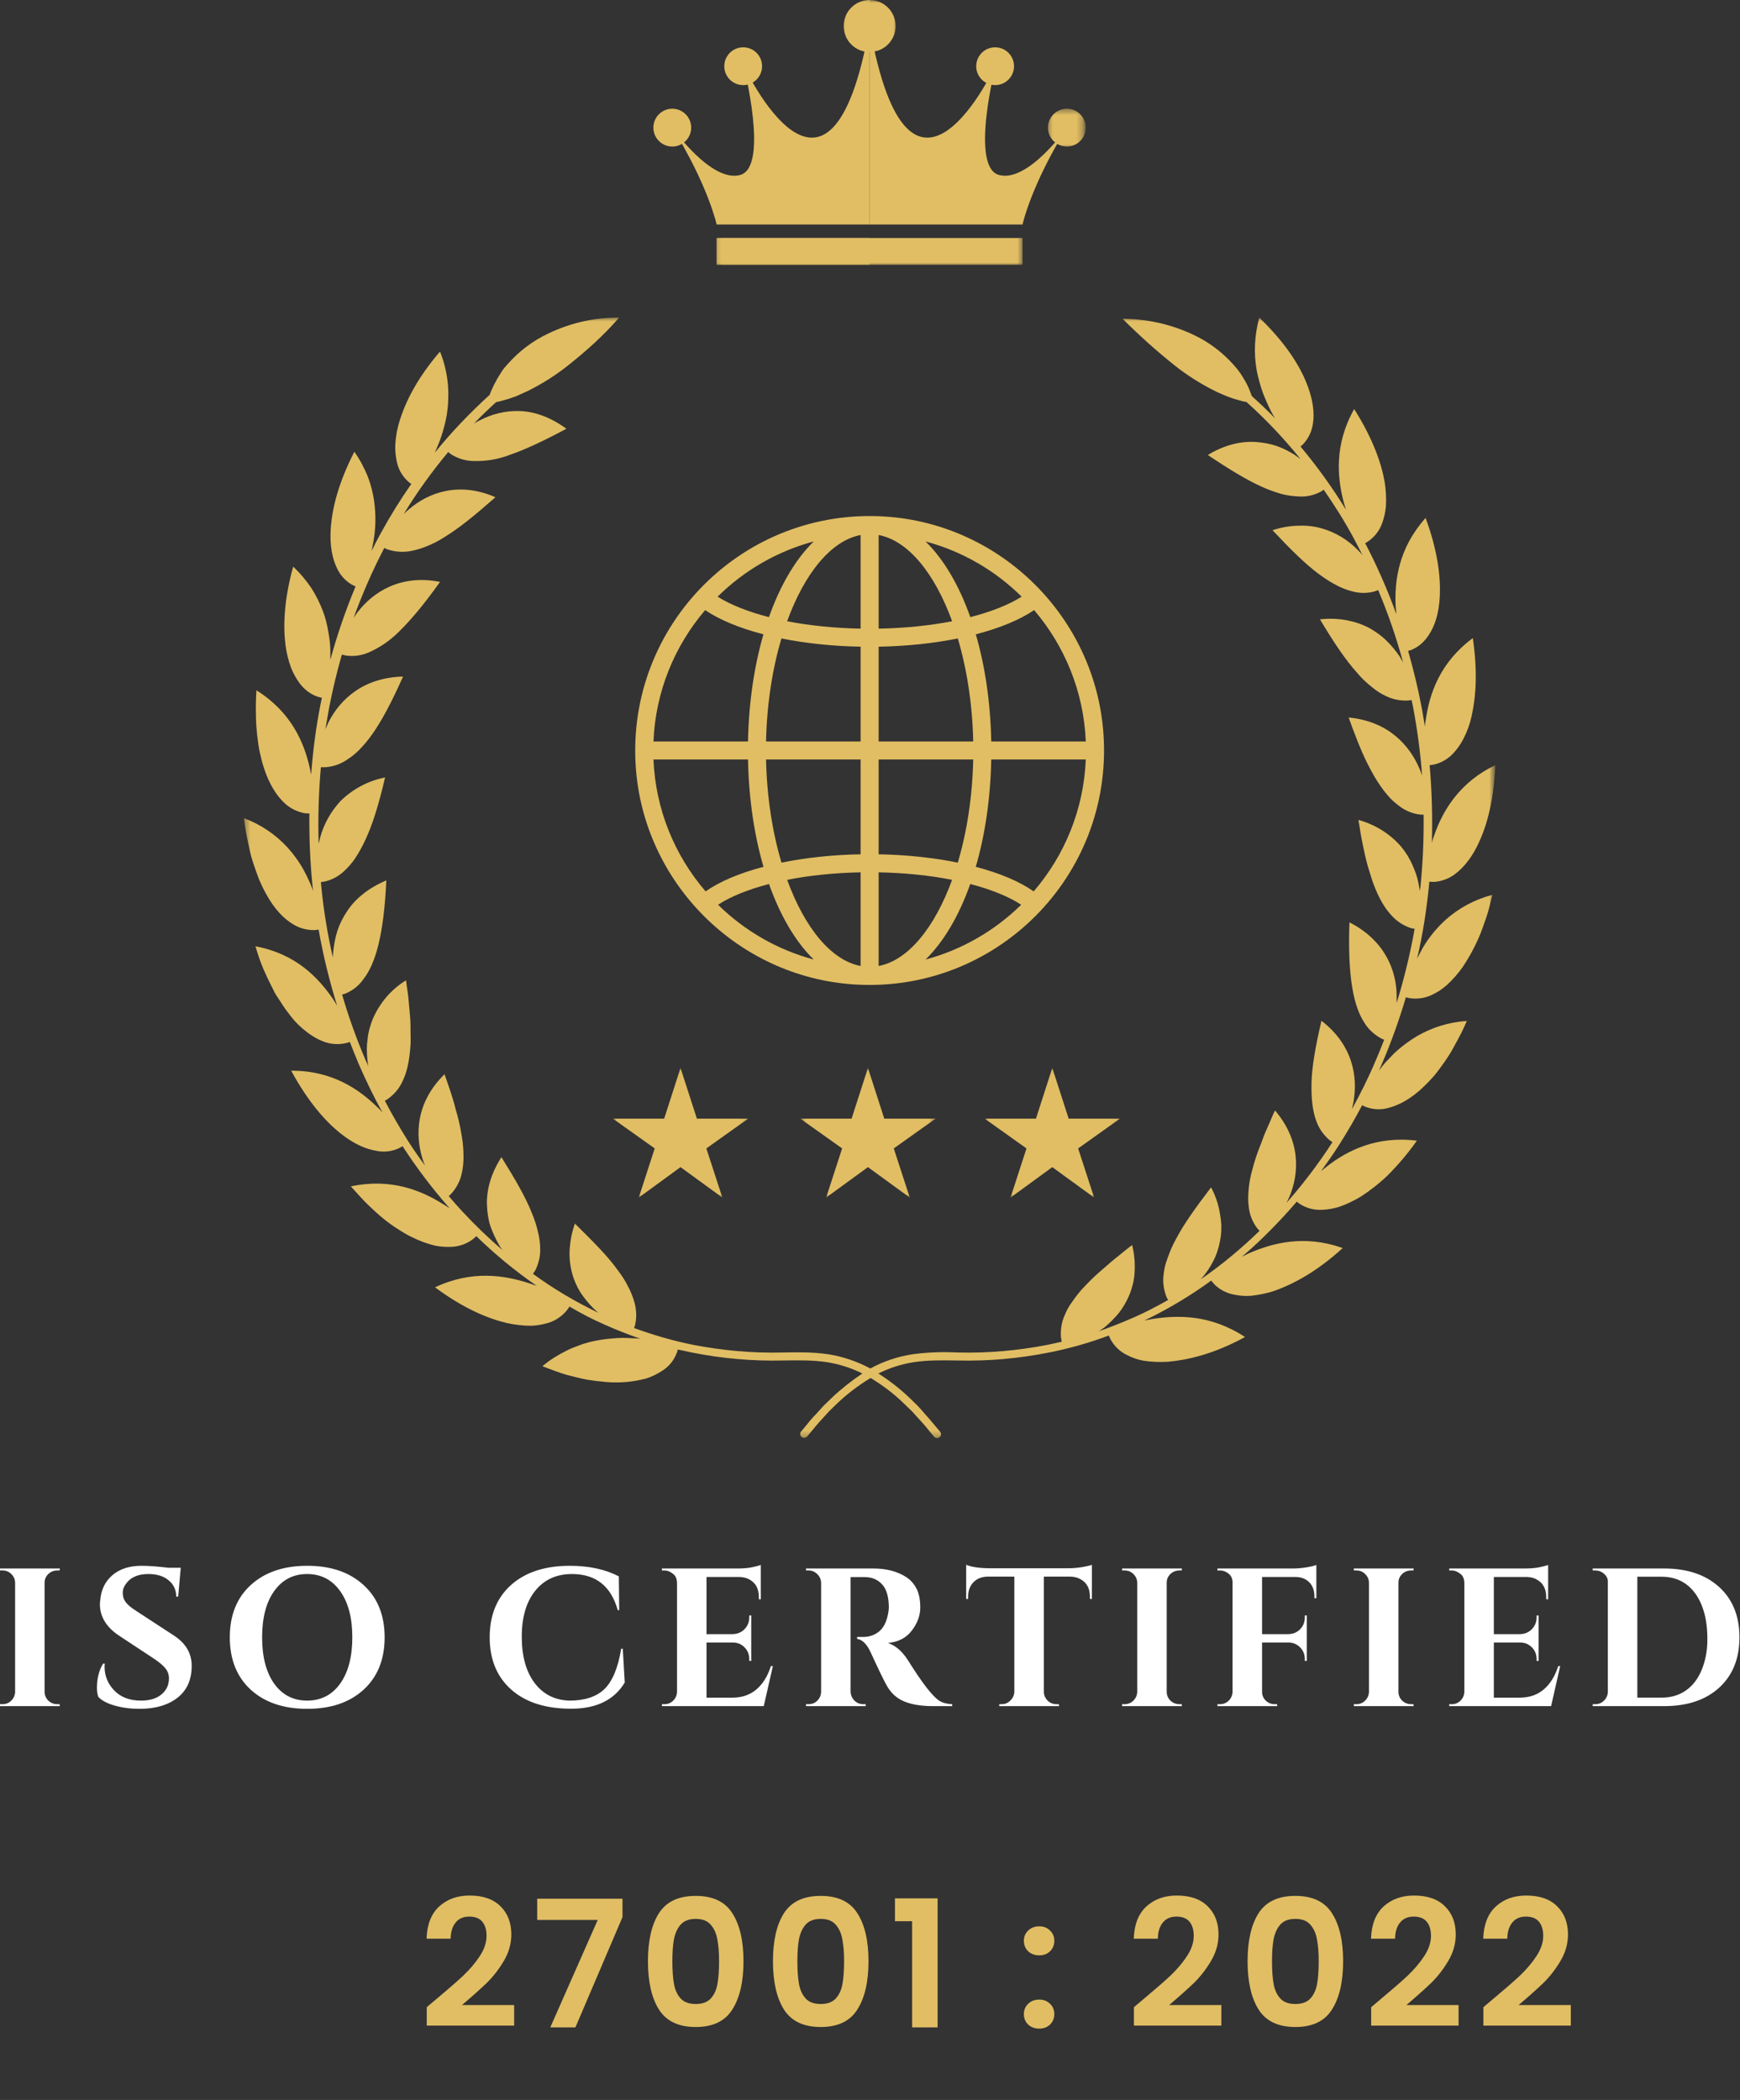 <svg width="295" height="356" viewBox="0 0 295 356" fill="none" xmlns="http://www.w3.org/2000/svg">
<rect x="0" y="0" width="295" height="356" fill="#333333" stroke="none"/>
<path d="M147.432 4.412V38.063H121.5C121.5 38.063 120.073 31.454 113.984 21.636C113.984 21.636 120.594 31.053 125.521 29.652C130.448 28.245 126.041 11.021 126.041 11.021C126.041 11.021 140.672 42.714 147.432 4.412Z" fill="#E1BE64"/>
<path d="M147.43 4.412V38.063H173.357C173.357 38.063 174.784 31.454 180.878 21.636C180.878 21.636 174.263 31.053 169.336 29.652C164.409 28.245 168.821 11.021 168.821 11.021C168.821 11.021 154.19 42.714 147.43 4.412Z" fill="#E1BE64"/>
<path d="M117.184 21.635C117.184 19.869 115.747 18.432 113.981 18.432C112.21 18.432 110.773 19.869 110.773 21.635C110.773 23.406 112.21 24.843 113.981 24.843C115.747 24.843 117.184 23.406 117.184 21.635Z" fill="#E1BE64"/>
<path d="M129.203 11.225C129.203 9.454 127.771 8.021 126 8.021C124.229 8.021 122.797 9.454 122.797 11.225C122.797 12.995 124.229 14.428 126 14.428C127.771 14.428 129.203 12.995 129.203 11.225Z" fill="#E1BE64"/>
<mask id="mask0_141_9345" style="mask-type:luminance" maskUnits="userSpaceOnUse" x="177" y="18" width="7" height="8">
<path d="M177.438 18.428H183.729V25.094H177.438V18.428Z" fill="white"/>
</mask>
<g mask="url(#mask0_141_9345)">
<path d="M177.672 21.635C177.672 19.869 179.109 18.432 180.88 18.432C182.651 18.432 184.083 19.869 184.083 21.635C184.083 23.406 182.651 24.843 180.88 24.843C179.109 24.843 177.672 23.406 177.672 21.635Z" fill="#E1BE64"/>
</g>
<path d="M165.508 11.225C165.508 9.454 166.946 8.021 168.716 8.021C170.482 8.021 171.919 9.454 171.919 11.225C171.919 12.995 170.482 14.428 168.716 14.428C166.946 14.428 165.508 12.995 165.508 11.225Z" fill="#E1BE64"/>
<mask id="mask1_141_9345" style="mask-type:luminance" maskUnits="userSpaceOnUse" x="142" y="0" width="11" height="10">
<path d="M142.773 0H152.106V9.094H142.773V0Z" fill="white"/>
</mask>
<g mask="url(#mask1_141_9345)">
<path d="M151.843 4.41C151.843 1.978 149.869 0.004 147.437 0.004C145.005 0.004 143.031 1.978 143.031 4.41C143.031 6.848 145.005 8.816 147.437 8.816C149.869 8.816 151.843 6.848 151.843 4.41Z" fill="#E1BE64"/>
</g>
<mask id="mask2_141_9345" style="mask-type:luminance" maskUnits="userSpaceOnUse" x="142" y="0" width="7" height="10">
<path d="M142.773 0H148.106V9.094H142.773V0Z" fill="white"/>
</mask>
<g mask="url(#mask2_141_9345)">
<path d="M147.5 0.004C145.067 0.004 143.094 1.978 143.094 4.41C143.094 6.848 145.067 8.816 147.5 8.816" fill="#E1BE64"/>
</g>
<mask id="mask3_141_9345" style="mask-type:luminance" maskUnits="userSpaceOnUse" x="121" y="39" width="53" height="6">
<path d="M121.438 39.76H173.438V44.999H121.438V39.76Z" fill="white"/>
</mask>
<g mask="url(#mask3_141_9345)">
<path d="M173.359 44.89H121.5V40.338H173.359V44.89Z" fill="#E1BE64"/>
</g>
<mask id="mask4_141_9345" style="mask-type:luminance" maskUnits="userSpaceOnUse" x="121" y="39" width="28" height="6">
<path d="M121.438 39.76H148.104V44.999H121.438V39.76Z" fill="white"/>
</mask>
<g mask="url(#mask4_141_9345)">
<path d="M147.432 44.89H121.5V40.338H147.432V44.89Z" fill="#E1BE64"/>
</g>
<mask id="mask5_141_9345" style="mask-type:luminance" maskUnits="userSpaceOnUse" x="41" y="53" width="213" height="191">
<path d="M41.359 53.734H253.359V243.734H41.359V53.734Z" fill="white"/>
</mask>
<g mask="url(#mask5_141_9345)">
<path d="M245.13 155.895C247.375 153.905 250.083 152.468 253.005 151.702C252.666 153.145 252.37 154.457 251.948 155.645C251.526 156.827 251.146 157.973 250.719 158.947C249.958 160.681 249.067 162.332 248.01 163.9C247.203 165.046 246.317 166.062 245.302 166.994C244.916 167.332 244.453 167.671 244.031 167.968C243.646 168.218 243.224 168.431 242.802 168.645C241.656 169.192 240.385 169.405 239.12 169.234C238.864 169.192 238.609 169.15 238.354 169.067C237.213 172.921 235.854 176.734 234.245 180.457C234.078 180.796 233.953 181.135 233.781 181.473C234.036 181.135 234.333 180.796 234.63 180.416C234.927 180.036 235.39 179.609 235.771 179.187C236.151 178.765 236.578 178.343 237.041 177.957C238.015 177.114 239.031 176.395 240.135 175.713C242.719 174.192 245.682 173.26 248.687 173.088C248.135 174.359 247.541 175.588 246.864 176.775C246.567 177.322 246.276 177.874 245.979 178.385C245.682 178.89 245.344 179.359 245.047 179.822C244.411 180.713 243.817 181.556 243.224 182.28C242.588 182.999 241.995 183.635 241.406 184.187C239.12 186.426 237 187.4 235.39 187.827C234.161 188.166 232.89 188.124 231.666 187.697C231.411 187.614 231.156 187.489 230.942 187.359C229.719 189.692 228.401 191.931 227.005 194.135C226.031 195.661 225.015 197.098 223.958 198.541C224.297 198.286 224.635 197.989 224.974 197.734C228.401 195.067 233.359 192.525 240.219 193.374C238.734 195.489 237.083 197.437 235.265 199.26C233.906 200.572 232.385 201.76 230.776 202.817C229.588 203.536 228.359 204.129 227.047 204.593C226.073 204.89 225.099 205.062 224.083 205.103C222.812 205.145 221.583 204.848 220.484 204.171C220.271 204.046 220.062 203.874 219.849 203.707C219.088 204.593 218.281 205.525 217.479 206.374C215.276 208.744 212.989 210.989 210.531 213.067C210.916 212.853 211.338 212.681 211.719 212.473C215.739 210.734 221.078 209.254 227.64 211.582C223.239 215.603 219.255 217.681 216.208 218.78C214.896 219.249 213.541 219.499 212.14 219.671C211.125 219.754 210.151 219.671 209.135 219.457C207.906 219.207 206.765 218.614 205.875 217.723C205.708 217.51 205.495 217.301 205.364 217.088C201.807 219.671 198 221.957 194.015 223.864C194.442 223.78 194.864 223.692 195.333 223.609C199.651 222.931 205.198 222.806 211.083 226.661C205.75 229.582 201.302 230.556 198.083 230.848C196.687 230.937 195.286 230.895 193.89 230.681C192.916 230.51 191.942 230.171 191.052 229.707C189.911 229.155 188.979 228.265 188.344 227.166C188.219 226.911 188.088 226.702 188.005 226.405C184.703 227.635 181.312 228.609 177.844 229.286C172.76 230.301 167.594 230.765 162.385 230.64H162.302C159.844 230.598 157.302 230.556 154.849 230.937C152.771 231.275 150.781 231.911 148.916 232.843C150.781 234.025 152.521 235.379 154.13 236.905L155.526 238.26C155.823 238.598 156.12 238.895 156.416 239.234L156.838 239.744C157.557 240.504 158.234 241.353 158.911 242.155L159.38 242.707C159.63 243.004 159.588 243.426 159.291 243.64C159.166 243.723 159.041 243.806 158.87 243.806C158.656 243.806 158.489 243.723 158.364 243.556L157.896 243.004C157.26 242.197 156.583 241.395 155.906 240.676L155.442 240.166C155.146 239.869 154.89 239.53 154.594 239.234L153.239 237.921C151.547 236.27 149.64 234.832 147.604 233.603C145.573 234.832 143.666 236.27 141.932 237.921L140.578 239.234C140.323 239.53 140.026 239.827 139.771 240.124L139.307 240.635C138.588 241.395 137.953 242.197 137.317 242.963L136.849 243.51C136.724 243.681 136.51 243.765 136.344 243.765C135.963 243.765 135.666 243.468 135.666 243.088C135.666 242.921 135.708 242.791 135.833 242.666L136.302 242.114C136.937 241.312 137.614 240.463 138.375 239.702L138.797 239.234C139.094 238.937 139.349 238.598 139.646 238.301L141.041 236.947C142.651 235.426 144.385 234.067 146.208 232.843C144.344 231.911 142.354 231.275 140.281 230.937C137.823 230.556 135.281 230.598 132.828 230.64H132.745C127.578 230.765 122.37 230.301 117.286 229.286C116.479 229.114 115.719 228.947 114.916 228.775C114.87 229.03 114.786 229.286 114.661 229.536C114.192 230.723 113.349 231.697 112.291 232.374C111.442 232.926 110.51 233.39 109.578 233.687C107.333 234.28 105.047 234.494 102.719 234.28C101.661 234.197 100.604 234.067 99.583 233.9C98.484 233.687 97.255 233.39 95.984 233.051C94.713 232.671 93.401 232.161 91.963 231.614C93.193 230.556 94.588 229.707 96.026 228.989C96.661 228.65 97.338 228.395 98.021 228.14C98.651 227.885 99.333 227.676 100.01 227.504C101.234 227.207 102.505 226.999 103.776 226.911C104.922 226.786 106.104 226.786 107.25 226.869C107.713 226.869 108.14 226.911 108.562 226.952C106.489 226.234 104.453 225.431 102.463 224.541C100.432 223.65 98.484 222.635 96.536 221.494C96.411 221.744 96.24 221.957 96.073 222.171C95.266 223.145 94.208 223.864 93.021 224.244C92.047 224.541 91.073 224.707 90.057 224.754C88.661 224.754 87.26 224.582 85.906 224.286C82.729 223.525 78.583 221.832 73.755 218.234C80.062 215.265 85.568 216.197 89.719 217.551C90.141 217.681 90.568 217.848 90.99 217.978C87.349 215.478 83.917 212.64 80.74 209.551C80.573 209.76 80.359 209.931 80.146 210.098C79.13 210.864 77.906 211.286 76.677 211.369C75.703 211.416 74.688 211.369 73.713 211.161C72.354 210.822 71.088 210.353 69.818 209.718C69.01 209.338 68.25 208.874 67.531 208.405C66.724 207.9 65.875 207.306 64.99 206.588C64.099 205.864 63.25 205.062 62.318 204.171C61.391 203.28 60.5 202.223 59.484 201.124C66.26 199.681 71.427 201.801 75.109 204.129C75.49 204.343 75.87 204.593 76.25 204.848C73.328 201.546 70.661 198.03 68.25 194.306C68.036 194.431 67.781 194.603 67.573 194.687C66.427 195.197 65.115 195.364 63.885 195.109C62.234 194.853 60.078 194.051 57.578 192.02C55.078 189.984 52.198 186.723 49.365 181.515C56.266 181.473 60.88 184.65 63.974 187.697C64.312 187.994 64.609 188.332 64.859 188.629C63.38 185.963 62.026 183.166 60.797 180.332C60.286 179.103 59.781 177.874 59.312 176.645C59.057 176.734 58.807 176.817 58.552 176.859C57.323 177.114 56.01 177.03 54.823 176.562C53.896 176.223 53.047 175.713 52.24 175.124C51.141 174.317 50.125 173.343 49.276 172.244C48.771 171.609 48.26 170.931 47.755 170.124C47.5 169.744 47.245 169.322 46.948 168.895C46.651 168.473 46.443 168.01 46.188 167.499C45.677 166.525 45.172 165.468 44.661 164.28C44.151 163.098 43.729 161.827 43.307 160.426C50.167 161.697 53.938 165.723 56.432 169.322C56.688 169.702 56.943 170.124 57.156 170.504C55.844 166.27 54.781 161.952 54.021 157.593C53.766 157.635 53.51 157.676 53.214 157.676C51.948 157.676 50.719 157.338 49.656 156.661C48.219 155.812 46.568 154.244 45.042 151.411C44.62 150.645 44.24 149.843 43.901 149.036C43.562 148.145 43.224 147.218 42.885 146.155C42.714 145.65 42.547 145.098 42.417 144.504C42.292 143.911 42.161 143.322 42.036 142.728C41.781 141.499 41.526 140.145 41.359 138.702C44.198 139.765 46.734 141.457 48.771 143.702C49.615 144.635 50.38 145.65 51.057 146.749C51.651 147.723 52.156 148.78 52.625 149.843C52.792 150.265 52.964 150.645 53.089 151.067C53.047 150.858 53.047 150.603 53.005 150.39C52.578 146.244 52.411 142.093 52.453 137.9C52.198 137.9 51.901 137.9 51.651 137.858C50.422 137.645 49.234 137.051 48.302 136.207C47.583 135.53 46.948 134.765 46.443 133.921C45.719 132.775 45.172 131.504 44.745 130.192C44.495 129.431 44.281 128.582 44.068 127.65C43.859 126.718 43.729 125.744 43.604 124.645C43.474 123.457 43.391 122.275 43.391 121.088C43.349 119.733 43.391 118.379 43.474 117.025C49.365 120.707 51.521 125.832 52.495 130.067C52.578 130.489 52.667 130.911 52.75 131.338C53.047 127.353 53.552 123.416 54.318 119.52C54.401 119.098 54.484 118.676 54.573 118.291C54.318 118.249 54.062 118.166 53.766 118.082C52.578 117.655 51.562 116.853 50.802 115.838C50.208 115.03 49.745 114.187 49.365 113.254C48.896 111.983 48.557 110.629 48.391 109.275C48.005 106.098 48.135 101.733 49.703 96.062C50.885 97.161 51.901 98.39 52.792 99.702C53.552 100.89 54.188 102.161 54.698 103.473C55.161 104.655 55.458 105.885 55.672 107.155C55.885 108.301 56.01 109.442 56.01 110.588C56.01 111.01 56.01 111.431 56.01 111.858C57.156 107.624 58.594 103.473 60.286 99.406C60.031 99.322 59.823 99.197 59.568 99.067C58.469 98.39 57.62 97.416 57.109 96.275C56.391 94.791 55.844 92.546 56.094 89.327C56.349 86.109 57.365 81.874 60.078 76.583C61.005 77.895 61.771 79.333 62.365 80.817C62.87 82.129 63.208 83.484 63.422 84.879C63.76 87.296 63.719 89.749 63.25 92.124C63.167 92.546 63.083 92.968 63 93.395C63.505 92.379 64.016 91.359 64.562 90.385C66.13 87.51 67.87 84.713 69.729 82.046C69.521 81.874 69.307 81.749 69.094 81.536C68.167 80.645 67.531 79.546 67.276 78.275C67.062 77.301 66.979 76.327 67.021 75.312C67.104 73.916 67.359 72.557 67.781 71.244C68.755 68.156 70.661 64.176 74.599 59.603C75.193 61.083 75.615 62.65 75.828 64.26C76.042 65.656 76.042 67.098 75.958 68.494C75.87 69.765 75.661 71.036 75.323 72.265C75.026 73.406 74.688 74.463 74.219 75.567C74.052 75.989 73.88 76.369 73.713 76.749C76.547 73.239 79.682 69.978 83.026 66.926C83.115 66.713 83.156 66.504 83.281 66.249C83.578 65.572 83.917 64.895 84.297 64.218C84.51 63.838 84.807 63.411 85.062 62.989C85.312 62.567 85.698 62.14 86.078 61.718C87.984 59.557 90.312 57.781 92.938 56.551C96.703 54.734 100.812 53.801 104.963 53.843C102.338 56.89 99.375 59.515 96.281 61.973C94.208 63.624 91.922 65.062 89.547 66.249C89.042 66.504 88.573 66.671 88.151 66.885C87.729 67.098 87.307 67.265 86.88 67.395C86.078 67.687 85.359 67.859 84.766 68.031C84.51 68.072 84.297 68.156 84.13 68.156C82.818 69.343 81.588 70.525 80.359 71.796C80.698 71.583 81.036 71.416 81.375 71.244C82.349 70.739 83.411 70.317 84.51 70.062C85.698 69.765 86.88 69.635 88.109 69.682C90.609 69.765 93.318 70.697 96.026 72.687C92.088 74.801 88.958 76.244 86.375 77.135C84.385 77.895 82.266 78.234 80.104 78.15C78.88 78.109 77.651 77.723 76.588 77.088C76.38 76.963 76.167 76.796 76 76.624C73.245 79.926 70.703 83.442 68.458 87.124C68.755 86.827 69.052 86.577 69.349 86.322C72.609 83.525 77.776 81.577 84 84.291C80.49 87.379 77.776 89.583 75.406 91.02C74.391 91.697 73.286 92.249 72.188 92.671C71.338 93.015 70.453 93.265 69.521 93.437C68.292 93.645 67.021 93.562 65.833 93.182C65.583 93.098 65.37 93.015 65.156 92.885C63.167 96.697 61.432 100.676 59.948 104.744C60.161 104.405 60.417 104.067 60.667 103.728C63.297 100.338 67.911 97.333 74.599 98.645C71.932 102.416 69.646 105.124 67.656 107.072C66.13 108.598 64.354 109.822 62.365 110.671C61.219 111.135 59.948 111.306 58.719 111.135C58.469 111.093 58.214 111.051 57.958 110.968C57.109 113.931 56.391 116.937 55.797 119.989C55.589 121.213 55.375 122.442 55.161 123.629C55.333 123.249 55.5 122.869 55.672 122.483C56.729 120.369 58.255 118.546 60.203 117.192C62.234 115.754 64.99 114.78 68.333 114.692C66.427 118.973 64.776 122.103 63.167 124.39C62.448 125.405 61.688 126.338 60.839 127.187C60.161 127.864 59.443 128.416 58.635 128.921C57.578 129.598 56.391 129.978 55.161 130.067C54.911 130.067 54.656 130.067 54.401 130.067C54.021 134.385 53.896 138.702 54.021 143.025C54.104 142.645 54.234 142.218 54.318 141.838C54.953 139.593 56.135 137.52 57.745 135.78C59.823 133.749 62.448 132.353 65.286 131.801C64.224 136.374 63.167 139.765 61.979 142.301C61.474 143.405 60.88 144.504 60.203 145.52C59.693 146.286 59.057 147.004 58.38 147.64C57.495 148.489 56.391 149.119 55.161 149.416C54.911 149.463 54.656 149.504 54.401 149.546C54.443 149.843 54.443 150.14 54.484 150.39C54.87 154.416 55.547 158.395 56.432 162.332C56.432 161.911 56.474 161.53 56.521 161.103C56.646 160.004 56.859 158.905 57.198 157.801C57.578 156.661 58.13 155.556 58.807 154.541C60.161 152.426 62.406 150.562 65.495 149.249C65.073 158.608 63.635 163.437 61.599 166.02C60.88 167.036 59.906 167.838 58.766 168.348C58.51 168.473 58.255 168.556 58 168.603C59.104 172.411 60.458 176.181 62.026 179.822C62.151 180.119 62.323 180.416 62.448 180.713C62.365 180.332 62.323 179.905 62.276 179.525C62.234 178.978 62.193 178.426 62.193 177.874C62.193 177.322 62.234 176.734 62.323 176.14C62.448 174.911 62.786 173.765 63.25 172.624C64.438 169.957 66.344 167.713 68.844 166.187C68.969 167.374 69.182 168.431 69.266 169.447C69.349 170.463 69.432 171.437 69.521 172.327C69.604 173.218 69.604 174.062 69.604 174.869C69.604 175.671 69.646 176.395 69.604 177.072C69.432 179.864 68.969 181.853 68.25 183.296C67.74 184.437 66.938 185.411 65.922 186.176C65.708 186.343 65.495 186.473 65.245 186.598C66.427 188.885 67.74 191.129 69.094 193.291C70.026 194.77 71.042 196.213 72.062 197.609C71.891 197.228 71.766 196.848 71.635 196.463C70.365 192.359 70.495 186.895 75.365 182.109C76.125 184.312 76.802 186.176 77.224 187.952C77.693 189.478 78.031 191.004 78.286 192.567C78.495 193.754 78.583 194.984 78.583 196.171C78.583 197.098 78.495 197.989 78.286 198.921C78.031 200.15 77.438 201.291 76.635 202.223C76.463 202.437 76.25 202.603 76.083 202.775C76.844 203.666 77.609 204.551 78.411 205.4C80.531 207.687 82.818 209.89 85.188 211.921C84.974 211.624 84.724 211.286 84.552 210.947C84 209.973 83.536 208.957 83.156 207.9C82.776 206.754 82.604 205.525 82.562 204.301C82.521 203.666 82.562 203.03 82.646 202.395C82.729 201.718 82.859 201.041 83.068 200.359C83.495 198.879 84.172 197.484 85.016 196.171C87.432 200.067 89.125 202.989 90.141 205.572C90.609 206.671 90.99 207.812 91.245 208.999C91.453 209.89 91.583 210.822 91.583 211.707C91.625 212.937 91.328 214.166 90.776 215.312C90.651 215.52 90.521 215.734 90.354 215.942C93.828 218.484 97.552 220.687 101.448 222.551C101.151 222.296 100.854 222.041 100.557 221.744C99.755 220.942 99.078 220.093 98.443 219.161C97.807 218.145 97.297 217.004 97 215.859C96.661 214.588 96.495 213.234 96.578 211.921C96.661 210.395 96.958 208.874 97.469 207.431C100.646 210.567 103.015 212.937 104.625 215.181C105.344 216.114 106.021 217.129 106.531 218.187C106.953 218.994 107.291 219.838 107.547 220.728C107.885 221.916 107.969 223.187 107.713 224.416C107.672 224.666 107.588 224.921 107.505 225.135C110.724 226.317 114.067 227.291 117.453 227.973C122.453 228.947 127.536 229.411 132.614 229.286H132.698C135.239 229.239 137.823 229.197 140.406 229.582C142.906 229.963 145.317 230.806 147.562 231.994C149.807 230.765 152.224 229.963 154.719 229.582C157.26 229.239 159.844 229.155 162.427 229.286H162.51C167.594 229.411 172.677 228.947 177.672 227.973C178.432 227.801 179.198 227.635 180 227.463C179.958 227.207 179.916 226.952 179.875 226.702C179.791 225.473 179.958 224.202 180.469 223.056C180.807 222.213 181.229 221.405 181.781 220.687C182.458 219.713 183.177 218.78 184.026 217.937C184.489 217.468 185 216.916 185.547 216.411C186.099 215.9 186.734 215.353 187.37 214.801C188.005 214.249 188.724 213.614 189.489 213.02C190.25 212.431 191.052 211.707 191.942 211.072C192.323 212.556 192.453 214.124 192.364 215.65C192.323 216.327 192.239 217.004 192.067 217.681C191.901 218.317 191.729 218.911 191.479 219.499C191.01 220.645 190.416 221.661 189.656 222.635C188.937 223.484 188.13 224.286 187.286 225.004C186.948 225.26 186.609 225.473 186.271 225.687C188.26 225.004 190.25 224.202 192.198 223.353C194.146 222.51 196.135 221.447 198.041 220.39C197.911 220.181 197.786 219.926 197.703 219.713C197.281 218.525 197.109 217.301 197.281 216.072C197.364 215.181 197.573 214.249 197.911 213.405C198.297 212.26 198.76 211.161 199.354 210.098C200.625 207.645 202.573 204.89 205.323 201.291C206.047 202.645 206.552 204.088 206.807 205.614C206.932 206.291 207.021 206.968 207.062 207.687C207.062 208.322 207.062 208.957 206.974 209.593C206.807 210.78 206.51 211.963 206.047 213.067C205.578 214.082 205.026 215.056 204.349 215.942C204.099 216.286 203.844 216.577 203.588 216.874C207.146 214.421 210.448 211.666 213.541 208.661C213.37 208.494 213.203 208.28 213.031 208.067C212.312 207.051 211.844 205.864 211.719 204.64C211.594 203.707 211.594 202.817 211.677 201.885C211.76 200.697 211.974 199.473 212.312 198.327C212.692 196.801 213.203 195.322 213.791 193.879C214.088 193.036 214.427 192.145 214.854 191.213C215.276 190.327 215.656 189.265 216.166 188.249C220.567 193.416 220.271 198.879 218.62 202.859C218.453 203.239 218.281 203.577 218.114 203.916C220.953 200.697 223.578 197.228 225.906 193.629C225.692 193.499 225.479 193.332 225.271 193.161C224.338 192.317 223.62 191.301 223.192 190.114C222.604 188.588 222.307 186.556 222.349 183.801C222.39 181.051 222.984 177.536 224.041 173.046C229.422 177.197 230.224 182.619 229.463 186.853C229.375 187.275 229.291 187.655 229.208 188.036C230.646 185.411 232.005 182.702 233.187 179.905C233.698 178.723 234.203 177.494 234.672 176.265C234.416 176.181 234.203 176.056 233.953 175.926C232.89 175.291 231.958 174.447 231.323 173.385C229.505 170.635 228.448 165.681 228.786 156.364C234.797 159.411 236.786 164.577 236.786 168.853C236.786 169.28 236.786 169.661 236.786 170.041C238.057 165.931 239.073 161.739 239.838 157.463C239.583 157.421 239.328 157.379 239.073 157.296C237.89 156.869 236.828 156.192 235.984 155.26C234.838 154.077 233.781 152.338 232.807 149.713C232.552 149.036 232.385 148.359 232.13 147.598C231.875 146.832 231.666 145.989 231.453 145.098C231.239 144.207 231.073 143.275 230.859 142.26C230.646 141.244 230.521 140.145 230.307 138.999C233.104 139.765 235.646 141.327 237.552 143.53C238.312 144.463 238.989 145.52 239.458 146.624C239.922 147.64 240.302 148.697 240.515 149.843C240.599 150.265 240.64 150.687 240.724 151.072C240.724 150.859 240.771 150.645 240.812 150.437C241.234 146.327 241.406 142.218 241.359 138.114C241.109 138.114 240.854 138.114 240.599 138.067C239.37 137.9 238.187 137.39 237.213 136.629C236.448 136.077 235.771 135.442 235.177 134.723C234.375 133.791 233.698 132.775 233.062 131.718C232.724 131.124 232.344 130.447 232.005 129.77C231.62 129.051 231.281 128.286 230.901 127.442C230.521 126.593 230.182 125.702 229.802 124.728C229.422 123.754 229.036 122.739 228.656 121.64C235.432 122.275 239.031 126.426 240.682 130.364C240.854 130.744 240.979 131.124 241.109 131.504C240.812 127.608 240.302 123.754 239.583 119.9C239.5 119.478 239.411 119.098 239.328 118.676C239.073 118.718 238.823 118.76 238.567 118.76C237.338 118.801 236.067 118.546 234.969 117.999C234.12 117.614 233.359 117.108 232.64 116.515C231.666 115.754 230.776 114.905 230.01 113.973C228.151 111.9 226.161 108.978 223.786 104.994C225.312 104.827 226.88 104.869 228.401 105.166C229.719 105.421 230.984 105.843 232.172 106.478C233.229 107.072 234.245 107.791 235.094 108.64C235.901 109.442 236.62 110.291 237.255 111.223C237.463 111.603 237.677 111.942 237.89 112.322C236.745 108.129 235.349 104.02 233.656 100.041C233.401 100.124 233.187 100.213 232.932 100.296C231.75 100.593 230.479 100.593 229.291 100.254C227.682 99.874 225.864 98.984 223.62 97.333C221.375 95.682 218.875 93.223 215.739 89.879C217.224 89.411 218.75 89.119 220.317 89.119C221.672 89.072 222.984 89.244 224.255 89.624C226.5 90.301 228.531 91.531 230.182 93.223C230.479 93.52 230.776 93.817 231.031 94.156C230.521 93.182 230.01 92.208 229.505 91.234C227.979 88.395 226.245 85.645 224.422 83.02C224.213 83.187 224 83.317 223.745 83.442C222.646 83.994 221.416 84.249 220.146 84.161C219.213 84.119 218.281 83.994 217.396 83.781C216.25 83.442 215.104 83.062 214.005 82.551C211.505 81.452 208.5 79.629 204.776 77.135C206.088 76.327 207.526 75.692 209.01 75.312C210.281 74.973 211.635 74.848 212.948 74.932C214.13 75.015 215.317 75.228 216.463 75.609C217.521 75.989 218.536 76.499 219.469 77.088C219.807 77.343 220.146 77.557 220.484 77.812C217.687 74.338 214.64 71.119 211.338 68.156C211.125 68.114 210.916 68.072 210.703 68.031C210.109 67.859 209.39 67.687 208.583 67.395C208.203 67.265 207.781 67.098 207.312 66.885C206.849 66.671 206.385 66.504 205.916 66.249C203.547 65.062 201.26 63.624 199.182 61.973C196.094 59.515 193.13 56.848 190.333 54.051C194.484 54.051 198.594 54.984 202.359 56.765C204.984 57.994 207.312 59.77 209.219 61.932C209.604 62.353 209.942 62.775 210.234 63.202C210.531 63.624 210.786 64.046 211 64.426C211.38 65.062 211.719 65.739 211.974 66.463C212.057 66.713 212.14 66.926 212.229 67.14C213.583 68.369 214.896 69.593 216.166 70.906C215.953 70.525 215.698 70.145 215.489 69.723C214.979 68.708 214.515 67.645 214.088 66.546C213.666 65.359 213.328 64.088 213.073 62.864C212.526 59.853 212.692 56.807 213.5 53.843C217.859 58.036 220.229 61.801 221.458 64.812C222.687 67.817 222.854 70.103 222.604 71.754C222.432 73.025 221.922 74.166 221.078 75.14C220.906 75.353 220.698 75.525 220.484 75.692C223.323 79.083 225.906 82.682 228.192 86.406C228.062 85.984 227.937 85.562 227.812 85.135C226.708 80.9 226.203 75.353 229.588 69.343C232.765 74.379 234.203 78.531 234.755 81.708C234.969 83.062 235.052 84.458 234.969 85.812C234.88 86.786 234.672 87.76 234.333 88.692C233.906 89.879 233.146 90.895 232.13 91.656C231.916 91.827 231.666 91.952 231.453 92.083C233.484 95.978 235.265 100.041 236.745 104.15C236.703 103.728 236.661 103.301 236.62 102.838C236.406 98.473 237.083 92.968 241.698 87.801C243.734 93.353 244.239 97.671 244.114 100.89C243.989 104.108 243.182 106.223 242.25 107.624C241.573 108.681 240.64 109.572 239.5 110.077C239.245 110.207 238.989 110.291 238.734 110.332C239.583 113.338 240.344 116.39 240.937 119.478C241.192 120.707 241.359 121.937 241.573 123.161C241.614 122.739 241.656 122.317 241.745 121.895C242.38 117.572 244.114 112.322 249.703 108.171C250.552 113.973 250.213 118.291 249.489 121.426C249.198 122.78 248.729 124.051 248.094 125.28C247.63 126.171 247.078 126.973 246.401 127.692C245.552 128.624 244.411 129.301 243.182 129.598C242.927 129.64 242.672 129.687 242.38 129.728C242.76 134.088 242.885 138.494 242.76 142.895C242.844 142.473 242.969 142.093 243.14 141.671C243.901 139.379 245.047 137.181 246.526 135.275C248.39 132.905 250.76 130.999 253.515 129.728C253.26 135.572 252.161 139.723 250.807 142.645C250.255 143.911 249.578 145.098 248.729 146.155C248.135 146.921 247.416 147.64 246.614 148.233C245.594 148.994 244.37 149.416 243.14 149.504C242.885 149.504 242.588 149.504 242.333 149.463C242.291 149.754 242.291 150.051 242.25 150.348C241.828 154.457 241.192 158.52 240.26 162.504C240.474 162.124 240.64 161.739 240.854 161.359C241.828 159.452 243.354 157.504 245.13 155.895Z" fill="#E1BE64"/>
</g>
<mask id="mask6_141_9345" style="mask-type:luminance" maskUnits="userSpaceOnUse" x="103" y="181" width="24" height="23">
<path d="M103.906 181.043H126.906V203.043H103.906V181.043Z" fill="white"/>
</mask>
<g mask="url(#mask6_141_9345)">
<path d="M115.375 197.86L122.469 203.022L119.755 194.688L126.844 189.641H118.151L115.375 181.043L112.604 189.641H103.906L111 194.688L108.297 203.022L115.375 197.86Z" fill="#E1BE64"/>
</g>
<mask id="mask7_141_9345" style="mask-type:luminance" maskUnits="userSpaceOnUse" x="135" y="181" width="24" height="23">
<path d="M135.68 181.043H158.68V203.043H135.68V181.043Z" fill="white"/>
</mask>
<g mask="url(#mask7_141_9345)">
<path d="M147.149 197.86L154.243 203.022L151.529 194.688L158.618 189.641H149.92L147.149 181.043L144.378 189.641H135.68L142.774 194.688L140.065 203.022L147.149 197.86Z" fill="#E1BE64"/>
</g>
<mask id="mask8_141_9345" style="mask-type:luminance" maskUnits="userSpaceOnUse" x="166" y="181" width="24" height="23">
<path d="M166.938 181.043H189.938V203.043H166.938V181.043Z" fill="white"/>
</mask>
<g mask="url(#mask8_141_9345)">
<path d="M178.406 197.86L185.5 203.022L182.786 194.688L189.875 189.641H181.182L178.406 181.043L175.635 189.641H166.938L174.031 194.688L171.328 203.022L178.406 197.86Z" fill="#E1BE64"/>
</g>
<path d="M150.033 87.567C126.08 86.036 106.247 105.87 107.778 129.828C109.043 149.63 125.038 165.62 144.84 166.891C168.799 168.422 188.632 148.589 187.095 124.63C185.83 104.828 169.835 88.833 150.033 87.567ZM165.434 146.948C166.997 141.578 167.929 135.401 168.054 128.755H184.085C183.736 137.276 180.465 145.052 175.252 151.115C172.856 149.438 169.512 148.021 165.434 146.948ZM119.627 151.115C114.413 145.052 111.142 137.276 110.788 128.755H126.819C126.944 135.401 127.877 141.578 129.444 146.948C125.361 148.021 122.017 149.438 119.627 151.115ZM129.434 107.536C127.877 112.901 126.944 119.068 126.819 125.698H110.788C111.137 117.219 114.382 109.479 119.554 103.427C121.986 105.078 125.351 106.474 129.434 107.536ZM145.908 125.698H129.877C130.007 119.375 130.95 113.401 132.486 108.234C136.616 109.068 141.2 109.547 145.908 109.63V125.698ZM145.908 128.755V144.828C141.189 144.911 136.611 145.396 132.491 146.24C130.955 141.068 130.012 135.089 129.877 128.755H145.908ZM148.965 128.755H164.997C164.866 135.089 163.924 141.068 162.382 146.24C158.262 145.396 153.684 144.911 148.965 144.828V128.755ZM148.965 125.698V109.63C153.674 109.547 158.257 109.068 162.387 108.234C163.924 113.401 164.866 119.375 164.997 125.698H148.965ZM148.965 106.573V90.698C153.986 91.651 158.481 97.224 161.424 105.318C157.585 106.063 153.335 106.49 148.965 106.573ZM145.908 90.698V106.573C141.543 106.49 137.293 106.063 133.45 105.318C136.398 97.224 140.887 91.651 145.908 90.698ZM145.908 147.885V163.76C140.892 162.807 136.403 157.24 133.455 149.156C137.283 148.396 141.533 147.969 145.908 147.885ZM148.965 163.76V147.885C153.34 147.969 157.59 148.396 161.418 149.156C158.47 157.24 153.986 162.807 148.965 163.76ZM168.054 125.698C167.929 119.068 167.002 112.901 165.439 107.536C169.523 106.474 172.892 105.078 175.325 103.427C180.491 109.479 183.736 117.219 184.085 125.698H168.054ZM173.21 101.151C171.069 102.505 168.075 103.703 164.507 104.62C162.59 99.192 159.986 94.781 156.918 91.791C163.158 93.458 168.747 96.734 173.21 101.151ZM130.366 104.62C126.799 103.703 123.804 102.505 121.663 101.151C126.132 96.734 131.72 93.463 137.96 91.791C134.892 94.781 132.288 99.192 130.366 104.62ZM121.741 153.38C123.835 152.005 126.809 150.792 130.377 149.865C132.293 155.276 134.898 159.682 137.96 162.667C131.757 161.005 126.194 157.755 121.741 153.38ZM164.497 149.865C168.064 150.792 171.038 152.005 173.132 153.38C168.679 157.755 163.122 161.005 156.918 162.667C159.981 159.682 162.58 155.276 164.497 149.865Z" fill="#E1BE64"/>
<path d="M0.438 288.902C1.021 288.902 1.51 288.704 1.917 288.297C2.333 287.881 2.547 287.381 2.562 286.797V268.297C2.547 267.73 2.333 267.245 1.917 266.839C1.51 266.438 1.021 266.235 0.438 266.235H0V265.902H10.146L10.104 266.235H9.708C9.125 266.235 8.615 266.438 8.188 266.839C7.771 267.245 7.562 267.73 7.562 268.297V286.797C7.562 287.381 7.771 287.881 8.188 288.297C8.615 288.704 9.125 288.902 9.708 288.902H10.104L10.146 289.235H0V288.902H0.438Z" fill="white"/>
<path d="M16.438 286.131C16.438 284.537 16.781 283.167 17.479 282.026H17.771C17.74 282.209 17.729 282.391 17.729 282.568C17.729 284.099 18.276 285.438 19.375 286.589C20.484 287.73 21.99 288.297 23.896 288.297C25.396 288.297 26.562 287.943 27.396 287.235C28.229 286.526 28.646 285.625 28.646 284.526C28.646 283.891 28.438 283.313 28.021 282.797C27.604 282.287 26.922 281.724 25.979 281.11L20.167 277.276C18.01 275.834 16.938 274.058 16.938 271.943C16.938 271.724 16.958 271.5 17 271.276C17.135 269.516 17.818 268.105 19.042 267.047C20.276 265.98 21.927 265.443 24 265.443C25.219 265.443 26.734 265.558 28.542 265.776H30.646L30.208 270.672H29.875C29.875 269.521 29.443 268.599 28.583 267.901C27.734 267.193 26.594 266.839 25.167 266.839C23.427 266.839 22.172 267.375 21.396 268.443C21.005 268.943 20.812 269.454 20.812 269.964C20.812 270.48 20.906 270.917 21.104 271.276C21.406 271.849 22.089 272.464 23.146 273.131L29.5 277.276C31.5 278.584 32.5 280.292 32.5 282.401C32.5 284.766 31.693 286.568 30.083 287.818C28.469 289.068 26.333 289.693 23.667 289.693C22.151 289.693 20.755 289.511 19.479 289.151C18.198 288.792 17.26 288.297 16.667 287.672C16.51 287.245 16.438 286.73 16.438 286.131Z" fill="white"/>
<path d="M42.503 268.714C44.878 266.537 48.07 265.443 52.086 265.443C56.096 265.443 59.284 266.537 61.648 268.714C64.023 270.881 65.211 273.834 65.211 277.568C65.211 281.308 64.023 284.266 61.648 286.443C59.284 288.61 56.096 289.693 52.086 289.693C48.07 289.693 44.878 288.61 42.503 286.443C40.138 284.266 38.961 281.308 38.961 277.568C38.961 273.834 40.138 270.881 42.503 268.714ZM46.482 285.422C47.857 287.339 49.716 288.297 52.065 288.297C54.424 288.297 56.294 287.339 57.669 285.422C59.044 283.495 59.732 280.875 59.732 277.568C59.732 274.266 59.044 271.651 57.669 269.735C56.294 267.808 54.424 266.839 52.065 266.839C49.716 266.839 47.857 267.808 46.482 269.735C45.117 271.651 44.44 274.266 44.44 277.568C44.44 280.875 45.117 283.495 46.482 285.422Z" fill="white"/>
<path d="M96.794 289.672C92.502 289.672 89.133 288.599 86.69 286.443C84.242 284.276 83.023 281.318 83.023 277.568C83.023 273.818 84.232 270.86 86.648 268.693C89.076 266.526 92.404 265.443 96.627 265.443C99.846 265.443 102.612 266.042 104.919 267.235L104.982 272.964H104.732C103.591 268.881 101.003 266.839 96.961 266.839C94.336 266.839 92.258 267.792 90.732 269.693C89.216 271.584 88.461 274.172 88.461 277.464C88.461 280.756 89.18 283.37 90.627 285.297C92.086 287.23 94.065 288.23 96.565 288.297C99.133 288.297 101.096 287.651 102.461 286.36C103.836 285.026 104.784 282.745 105.315 279.506H105.586L105.919 285.235C104.128 288.209 101.086 289.683 96.794 289.672Z" fill="white"/>
<path d="M112.657 288.904C113.24 288.904 113.73 288.706 114.136 288.299C114.552 287.883 114.766 287.383 114.782 286.799V268.237C114.74 267.654 114.573 267.232 114.282 266.966C113.75 266.482 113.209 266.237 112.657 266.237H112.219V265.904H124.99C126.073 265.904 126.969 265.82 127.677 265.654C128.396 265.487 128.834 265.372 128.99 265.299V271.133L128.657 271.112V270.737C128.657 269.362 128.141 268.383 127.115 267.799C126.625 267.508 126.052 267.357 125.386 267.341H119.782V277.029H124.198C125.016 277.018 125.688 276.737 126.219 276.195C126.761 275.643 127.032 274.966 127.032 274.174V273.862H127.365V281.57H127.032V281.299C127.032 280.482 126.766 279.81 126.24 279.279C125.709 278.737 125.052 278.461 124.261 278.445H119.782V287.799H124.157C125.782 287.799 127.141 287.336 128.24 286.404C129.334 285.476 130.157 284.154 130.698 282.445H131.032L129.49 289.237H112.219V288.904H112.657Z" fill="white"/>
<path d="M145.753 267.36H144.315C144.273 267.36 144.237 267.36 144.211 267.36V286.797C144.237 287.381 144.45 287.881 144.857 288.297C145.273 288.704 145.773 288.902 146.357 288.902H146.773V289.235H136.648V288.902H137.086C137.878 288.902 138.487 288.558 138.919 287.86C139.096 287.558 139.195 287.214 139.211 286.839V268.339C139.195 267.756 138.982 267.266 138.565 266.86C138.148 266.443 137.654 266.235 137.086 266.235H136.648V265.902H148.086C150.237 265.902 152.055 266.37 153.544 267.297C154.305 267.771 154.909 268.422 155.357 269.256C155.799 270.089 156.023 271.183 156.023 272.527C156.023 273.86 155.549 275.152 154.607 276.402C153.674 277.652 152.32 278.36 150.544 278.527C151.836 278.959 152.966 279.938 153.94 281.464C156.341 285.313 158.117 287.605 159.273 288.339C159.857 288.688 160.575 288.876 161.44 288.902V289.235H158.19C156.242 289.235 154.633 288.98 153.357 288.464C152.075 287.954 151.075 287.058 150.357 285.777C149.924 285.042 149.003 283.141 147.586 280.068C146.961 278.709 146.2 277.964 145.315 277.839V277.506H146.357C147.357 277.506 148.237 277.209 149.003 276.61C149.763 276.001 150.279 275.021 150.544 273.672C150.638 273.204 150.69 272.834 150.69 272.568C150.69 270.751 150.32 269.438 149.586 268.631C148.846 267.813 147.904 267.391 146.753 267.36C146.529 267.36 146.195 267.36 145.753 267.36Z" fill="white"/>
<path d="M176.971 267.277V286.839C176.997 287.412 177.211 287.896 177.617 288.297C178.034 288.704 178.534 288.902 179.117 288.902H179.513L179.555 289.235H169.409V288.902H169.846C170.398 288.902 170.878 288.704 171.284 288.297C171.7 287.896 171.93 287.417 171.971 286.86V267.277H167.471C166.456 267.292 165.643 267.61 165.034 268.235C164.435 268.86 164.138 269.672 164.138 270.672V271.068H163.805V265.277C164.721 265.652 166.034 265.85 167.742 265.86H181.18C181.872 265.86 182.622 265.797 183.43 265.672C184.232 265.537 184.794 265.402 185.117 265.277V271.068H184.784V270.672C184.784 269.297 184.263 268.318 183.221 267.735C182.721 267.443 182.128 267.292 181.45 267.277H176.971Z" fill="white"/>
<path d="M190.679 288.902C191.262 288.902 191.752 288.704 192.158 288.297C192.575 287.881 192.788 287.381 192.804 286.797V268.297C192.788 267.73 192.575 267.245 192.158 266.839C191.752 266.438 191.262 266.235 190.679 266.235H190.242V265.902H200.387L200.346 266.235H199.95C199.367 266.235 198.856 266.438 198.429 266.839C198.012 267.245 197.804 267.73 197.804 268.297V286.797C197.804 287.381 198.012 287.881 198.429 288.297C198.856 288.704 199.367 288.902 199.95 288.902H200.346L200.387 289.235H190.242V288.902H190.679Z" fill="white"/>
<path d="M213.969 267.341V277.029H218.385C219.203 277.018 219.875 276.747 220.406 276.216C220.948 275.674 221.219 274.997 221.219 274.174V273.862H221.552V281.57H221.219V281.299C221.219 280.482 220.953 279.81 220.427 279.279C219.896 278.737 219.24 278.461 218.448 278.445H213.969V286.799C213.969 287.383 214.177 287.883 214.594 288.299C215.021 288.706 215.531 288.904 216.115 288.904H216.51L216.552 289.237H206.406V288.904H206.844C207.427 288.904 207.917 288.706 208.323 288.299C208.74 287.883 208.953 287.383 208.969 286.799V268.237C208.969 267.461 208.604 266.883 207.885 266.508C207.563 266.331 207.219 266.237 206.844 266.237H206.406V265.904H219.177C219.87 265.904 220.625 265.841 221.448 265.716C222.266 265.581 222.844 265.44 223.177 265.299V270.945H222.844V270.612C222.844 269.627 222.557 268.841 221.99 268.258C221.417 267.664 220.646 267.357 219.677 267.341H213.969Z" fill="white"/>
<path d="M229.969 288.902C230.552 288.902 231.042 288.704 231.448 288.297C231.865 287.881 232.078 287.381 232.094 286.797V268.297C232.078 267.73 231.865 267.245 231.448 266.839C231.042 266.438 230.552 266.235 229.969 266.235H229.531V265.902H239.677L239.636 266.235H239.24C238.656 266.235 238.146 266.438 237.719 266.839C237.302 267.245 237.094 267.73 237.094 268.297V286.797C237.094 287.381 237.302 287.881 237.719 288.297C238.146 288.704 238.656 288.902 239.24 288.902H239.636L239.677 289.235H229.531V288.902H229.969Z" fill="white"/>
<path d="M246.141 288.904C246.724 288.904 247.213 288.706 247.62 288.299C248.036 287.883 248.25 287.383 248.266 286.799V268.237C248.224 267.654 248.057 267.232 247.766 266.966C247.234 266.482 246.693 266.237 246.141 266.237H245.703V265.904H258.474C259.557 265.904 260.453 265.82 261.161 265.654C261.88 265.487 262.318 265.372 262.474 265.299V271.133L262.141 271.112V270.737C262.141 269.362 261.625 268.383 260.599 267.799C260.109 267.508 259.536 267.357 258.87 267.341H253.266V277.029H257.682C258.5 277.018 259.172 276.737 259.703 276.195C260.245 275.643 260.516 274.966 260.516 274.174V273.862H260.849V281.57H260.516V281.299C260.516 280.482 260.25 279.81 259.724 279.279C259.193 278.737 258.536 278.461 257.745 278.445H253.266V287.799H257.641C259.266 287.799 260.625 287.336 261.724 286.404C262.818 285.476 263.641 284.154 264.182 282.445H264.516L262.974 289.237H245.703V288.904H246.141Z" fill="white"/>
<path d="M282.135 265.902C286.062 265.902 289.177 266.954 291.469 269.047C293.76 271.131 294.906 273.975 294.906 277.568C294.906 281.167 293.76 284.016 291.469 286.11C289.177 288.193 286.062 289.235 282.135 289.235H270.031V288.902H270.469C271.052 288.902 271.541 288.704 271.948 288.297C272.364 287.881 272.578 287.381 272.594 286.797V268.131C272.594 267.605 272.375 267.162 271.948 266.797C271.515 266.422 271.021 266.235 270.469 266.235H270.031V265.902H282.135ZM281.698 287.797C283.291 287.797 284.677 287.391 285.844 286.568C287.01 285.751 287.906 284.568 288.531 283.027C289.156 281.475 289.469 279.787 289.469 277.964C289.469 276.146 289.281 274.6 288.906 273.318C288.541 272.042 288.031 270.959 287.364 270.068C285.989 268.225 284.099 267.297 281.698 267.297H277.594V287.797H281.698Z" fill="white"/>
<path d="M73.91 338.953C75.83 337.353 77.36 336.023 78.5 334.963C79.64 333.883 80.59 332.763 81.35 331.603C82.11 330.443 82.49 329.303 82.49 328.183C82.49 327.163 82.25 326.363 81.77 325.783C81.29 325.203 80.55 324.913 79.55 324.913C78.55 324.913 77.78 325.253 77.24 325.933C76.7 326.593 76.42 327.503 76.4 328.663H72.32C72.4 326.263 73.11 324.443 74.45 323.203C75.81 321.963 77.53 321.343 79.61 321.343C81.89 321.343 83.64 321.953 84.86 323.173C86.08 324.373 86.69 325.963 86.69 327.943C86.69 329.503 86.27 330.993 85.43 332.413C84.59 333.833 83.63 335.073 82.55 336.133C81.47 337.173 80.06 338.433 78.32 339.913H87.17V343.393H72.35V340.273L73.91 338.953ZM105.537 325.003L97.557 343.693H93.297L101.337 325.483H91.077V321.883H105.537V325.003ZM109.852 332.473C109.852 329.013 110.472 326.303 111.712 324.343C112.972 322.383 115.052 321.403 117.952 321.403C120.852 321.403 122.922 322.383 124.162 324.343C125.422 326.303 126.052 329.013 126.052 332.473C126.052 335.953 125.422 338.683 124.162 340.663C122.922 342.643 120.852 343.633 117.952 343.633C115.052 343.633 112.972 342.643 111.712 340.663C110.472 338.683 109.852 335.953 109.852 332.473ZM121.912 332.473C121.912 330.993 121.812 329.753 121.612 328.753C121.432 327.733 121.052 326.903 120.472 326.263C119.912 325.623 119.072 325.303 117.952 325.303C116.832 325.303 115.982 325.623 115.402 326.263C114.842 326.903 114.462 327.733 114.262 328.753C114.082 329.753 113.992 330.993 113.992 332.473C113.992 333.993 114.082 335.273 114.262 336.313C114.442 337.333 114.822 338.163 115.402 338.803C115.982 339.423 116.832 339.733 117.952 339.733C119.072 339.733 119.922 339.423 120.502 338.803C121.082 338.163 121.462 337.333 121.642 336.313C121.822 335.273 121.912 333.993 121.912 332.473ZM131.047 332.473C131.047 329.013 131.667 326.303 132.907 324.343C134.167 322.383 136.247 321.403 139.147 321.403C142.047 321.403 144.117 322.383 145.357 324.343C146.617 326.303 147.247 329.013 147.247 332.473C147.247 335.953 146.617 338.683 145.357 340.663C144.117 342.643 142.047 343.633 139.147 343.633C136.247 343.633 134.167 342.643 132.907 340.663C131.667 338.683 131.047 335.953 131.047 332.473ZM143.107 332.473C143.107 330.993 143.007 329.753 142.807 328.753C142.627 327.733 142.247 326.903 141.667 326.263C141.107 325.623 140.267 325.303 139.147 325.303C138.027 325.303 137.177 325.623 136.597 326.263C136.037 326.903 135.657 327.733 135.457 328.753C135.277 329.753 135.187 330.993 135.187 332.473C135.187 333.993 135.277 335.273 135.457 336.313C135.637 337.333 136.017 338.163 136.597 338.803C137.177 339.423 138.027 339.733 139.147 339.733C140.267 339.733 141.117 339.423 141.697 338.803C142.277 338.163 142.657 337.333 142.837 336.313C143.017 335.273 143.107 333.993 143.107 332.473ZM151.731 325.693V321.823H158.961V343.693H154.641V325.693H151.731ZM176.199 343.903C175.439 343.903 174.809 343.673 174.309 343.213C173.829 342.733 173.589 342.143 173.589 341.443C173.589 340.743 173.829 340.163 174.309 339.703C174.809 339.223 175.439 338.983 176.199 338.983C176.939 338.983 177.549 339.223 178.029 339.703C178.509 340.163 178.749 340.743 178.749 341.443C178.749 342.143 178.509 342.733 178.029 343.213C177.549 343.673 176.939 343.903 176.199 343.903ZM176.199 331.483C175.439 331.483 174.809 331.253 174.309 330.793C173.829 330.313 173.589 329.723 173.589 329.023C173.589 328.323 173.829 327.743 174.309 327.283C174.809 326.803 175.439 326.563 176.199 326.563C176.939 326.563 177.549 326.803 178.029 327.283C178.509 327.743 178.749 328.323 178.749 329.023C178.749 329.723 178.509 330.313 178.029 330.793C177.549 331.253 176.939 331.483 176.199 331.483ZM193.808 338.953C195.728 337.353 197.258 336.023 198.398 334.963C199.538 333.883 200.488 332.763 201.248 331.603C202.008 330.443 202.388 329.303 202.388 328.183C202.388 327.163 202.148 326.363 201.668 325.783C201.188 325.203 200.448 324.913 199.448 324.913C198.448 324.913 197.678 325.253 197.138 325.933C196.598 326.593 196.318 327.503 196.298 328.663H192.218C192.298 326.263 193.008 324.443 194.348 323.203C195.708 321.963 197.428 321.343 199.508 321.343C201.788 321.343 203.538 321.953 204.758 323.173C205.978 324.373 206.588 325.963 206.588 327.943C206.588 329.503 206.168 330.993 205.328 332.413C204.488 333.833 203.528 335.073 202.448 336.133C201.368 337.173 199.958 338.433 198.218 339.913H207.068V343.393H192.248V340.273L193.808 338.953ZM211.515 332.473C211.515 329.013 212.135 326.303 213.375 324.343C214.635 322.383 216.715 321.403 219.615 321.403C222.515 321.403 224.585 322.383 225.825 324.343C227.085 326.303 227.715 329.013 227.715 332.473C227.715 335.953 227.085 338.683 225.825 340.663C224.585 342.643 222.515 343.633 219.615 343.633C216.715 343.633 214.635 342.643 213.375 340.663C212.135 338.683 211.515 335.953 211.515 332.473ZM223.575 332.473C223.575 330.993 223.475 329.753 223.275 328.753C223.095 327.733 222.715 326.903 222.135 326.263C221.575 325.623 220.735 325.303 219.615 325.303C218.495 325.303 217.645 325.623 217.065 326.263C216.505 326.903 216.125 327.733 215.925 328.753C215.745 329.753 215.655 330.993 215.655 332.473C215.655 333.993 215.745 335.273 215.925 336.313C216.105 337.333 216.485 338.163 217.065 338.803C217.645 339.423 218.495 339.733 219.615 339.733C220.735 339.733 221.585 339.423 222.165 338.803C222.745 338.163 223.125 337.333 223.305 336.313C223.485 335.273 223.575 333.993 223.575 332.473ZM234.029 338.953C235.949 337.353 237.479 336.023 238.619 334.963C239.759 333.883 240.709 332.763 241.469 331.603C242.229 330.443 242.609 329.303 242.609 328.183C242.609 327.163 242.369 326.363 241.889 325.783C241.409 325.203 240.669 324.913 239.669 324.913C238.669 324.913 237.899 325.253 237.359 325.933C236.819 326.593 236.539 327.503 236.519 328.663H232.439C232.519 326.263 233.229 324.443 234.569 323.203C235.929 321.963 237.649 321.343 239.729 321.343C242.009 321.343 243.759 321.953 244.979 323.173C246.199 324.373 246.809 325.963 246.809 327.943C246.809 329.503 246.389 330.993 245.549 332.413C244.709 333.833 243.749 335.073 242.669 336.133C241.589 337.173 240.179 338.433 238.439 339.913H247.289V343.393H232.469V340.273L234.029 338.953ZM253.056 338.953C254.976 337.353 256.506 336.023 257.646 334.963C258.786 333.883 259.736 332.763 260.496 331.603C261.256 330.443 261.636 329.303 261.636 328.183C261.636 327.163 261.396 326.363 260.916 325.783C260.436 325.203 259.696 324.913 258.696 324.913C257.696 324.913 256.926 325.253 256.386 325.933C255.846 326.593 255.566 327.503 255.546 328.663H251.466C251.546 326.263 252.256 324.443 253.596 323.203C254.956 321.963 256.676 321.343 258.756 321.343C261.036 321.343 262.786 321.953 264.006 323.173C265.226 324.373 265.836 325.963 265.836 327.943C265.836 329.503 265.416 330.993 264.576 332.413C263.736 333.833 262.776 335.073 261.696 336.133C260.616 337.173 259.206 338.433 257.466 339.913H266.316V343.393H251.496V340.273L253.056 338.953Z" fill="#E1BE64"/>
</svg>
